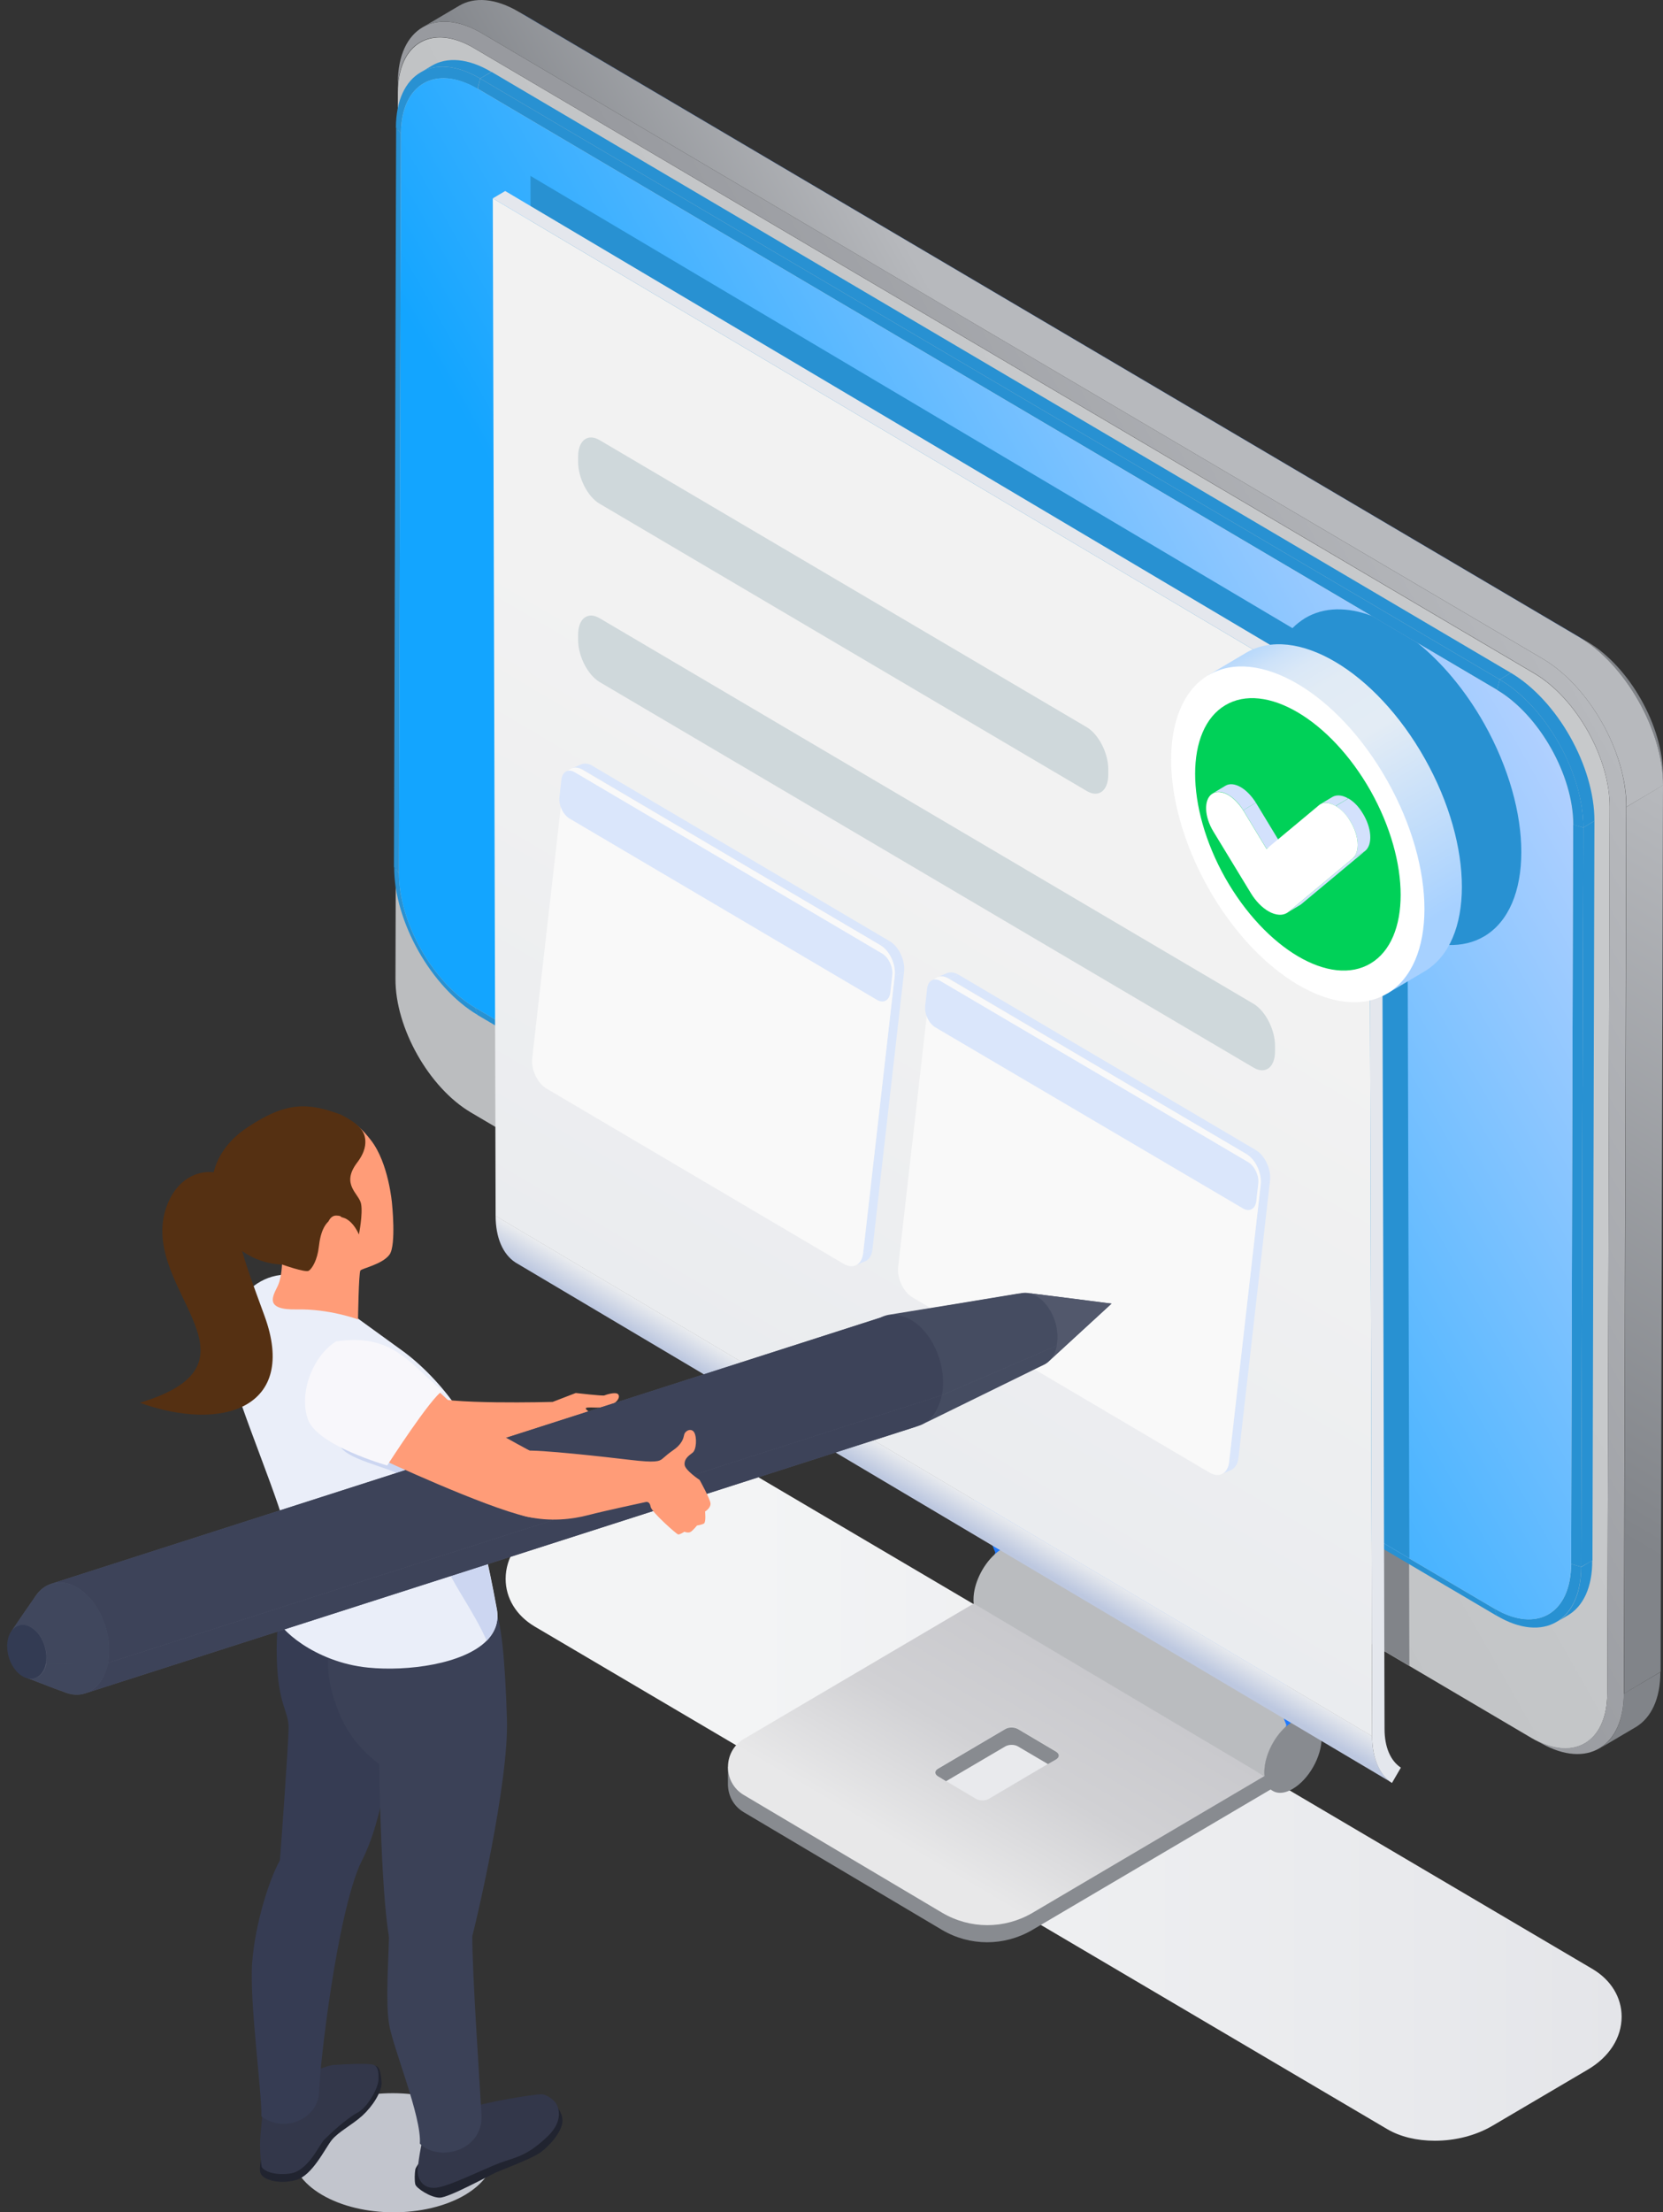 <svg width="188" height="250" viewBox="0 0 188 250" fill="none" xmlns="http://www.w3.org/2000/svg">
<rect x="0" y="0" width="188" height="250" fill="#333333" stroke="none"/>
<path d="M162.206 241.912C160.163 241.912 158.268 241.46 156.791 240.581L60.435 183.797C58.368 182.566 57.162 180.606 57.162 178.42C57.162 176.033 58.565 173.847 61.026 172.415L71.781 166.083C73.627 165.003 75.941 164.4 78.279 164.4C80.322 164.4 82.192 164.852 83.694 165.732L180.05 222.515C182.117 223.747 183.323 225.706 183.323 227.892C183.323 230.279 181.92 232.465 179.459 233.897L168.704 240.229C166.858 241.309 164.569 241.912 162.206 241.912Z" fill="url(#paint0_linear_624_6608)"/>
<path d="M115.591 174.802L148.473 194.299C148.054 194.048 147.513 193.998 146.897 194.199C146.651 194.274 146.405 194.375 146.159 194.55L113.277 175.028C113.523 174.877 113.794 174.751 114.016 174.701C114.631 174.5 115.172 174.55 115.591 174.802Z" fill="#1F79FF"/>
<path d="M145.322 195.153L112.44 175.655L112.514 175.429L145.396 194.927L145.322 195.153Z" fill="#1F79FF"/>
<path d="M146.159 194.525C146.405 194.374 146.676 194.248 146.898 194.173C148.325 193.721 149.408 194.6 149.408 196.409C149.408 198.52 147.956 201.082 146.159 202.138C145.027 202.816 144.043 202.716 143.452 202.012C143.181 201.685 142.984 201.233 142.935 200.68C142.91 200.53 142.91 200.379 142.91 200.228C142.91 198.469 143.919 196.384 145.298 195.128C145.593 194.927 145.864 194.701 146.159 194.525Z" fill="#888B90"/>
<path d="M145.396 194.927L112.514 175.43L92.8 126.611L125.682 146.108L145.396 194.927Z" fill="#1F79FF"/>
<path d="M143.87 202.39L110.988 182.892C110.841 182.792 110.693 182.691 110.595 182.54C110.324 182.214 110.127 181.761 110.078 181.209C110.053 181.058 110.053 180.907 110.053 180.756C110.053 178.998 111.062 176.912 112.441 175.656C112.711 175.405 112.982 175.204 113.277 175.028L146.159 194.525C145.864 194.701 145.593 194.902 145.322 195.153C143.944 196.41 142.935 198.495 142.935 200.254C142.935 200.405 142.935 200.555 142.96 200.706C143.033 201.259 143.206 201.711 143.476 202.038C143.6 202.189 143.723 202.289 143.87 202.39Z" fill="#BABCBF"/>
<path d="M142.96 200.706L110.078 183.168L84.088 198.469C83.521 198.796 83.078 199.273 82.783 199.776L82.291 199.65V201.61C82.291 202.841 82.882 204.072 84.063 204.776L106.46 218.067C109.635 219.952 113.524 219.952 116.698 218.093L143.649 202.213L142.96 200.706Z" fill="#888B90"/>
<path d="M110.078 181.209L84.087 196.511C81.7 197.918 81.7 201.436 84.087 202.843L106.484 216.134C109.659 218.018 113.548 218.018 116.723 216.159L142.935 200.707L110.078 181.209Z" fill="url(#paint1_linear_624_6608)"/>
<path d="M126.986 144.751L146.947 194.123C146.676 194.249 146.43 194.375 146.184 194.525C145.888 194.701 145.618 194.902 145.347 195.153L145.421 194.927L125.707 146.108L126.986 144.751Z" fill="#1F79FF"/>
<path d="M125.682 146.108L92.8 126.611L94.105 125.254L126.986 144.751L125.682 146.108Z" fill="#1F79FF"/>
<path d="M58.639 1.334L59.574 1.862L179.484 72.54L178.549 72.013L58.639 1.334Z" fill="#1F79FF"/>
<path d="M58.417 1.209C58.737 1.385 59.057 1.561 59.377 1.762C59.451 1.787 59.5 1.837 59.574 1.862L58.639 1.335C58.565 1.284 58.491 1.259 58.417 1.209Z" fill="#1F79FF"/>
<path d="M184.948 195.154L180.813 197.591C182.511 196.586 183.57 194.425 183.57 191.385L187.705 188.948C187.705 191.988 186.646 194.124 184.948 195.154Z" fill="#818489"/>
<path d="M188 88.722V87.616L187.729 187.817V188.923L188 88.722Z" fill="#1F79FF"/>
<path d="M183.865 91.184L188 88.722L187.729 188.923L183.594 191.385L183.865 91.184Z" fill="url(#paint2_linear_624_6608)"/>
<path d="M178.549 72.013L179.484 72.541C184.21 75.33 188.024 82.089 188 87.616L187.975 88.722C188.024 82.591 183.767 75.104 178.549 72.013Z" fill="#818489"/>
<path d="M173.454 76.109C178.18 78.897 181.994 85.656 181.97 91.184L181.699 191.385C181.674 196.913 177.835 199.174 173.109 196.385L53.224 125.707C48.498 122.918 44.684 116.159 44.708 110.631L44.979 10.43C45.004 4.877 48.843 2.641 53.569 5.43L173.454 76.109Z" fill="url(#paint3_linear_624_6608)"/>
<path d="M147.513 69.853C146.996 70.179 146.504 70.556 146.085 70.983L59.943 19.878L60.239 129.853L159.327 188.245L159.105 105.581C162.256 107.064 165.332 107.24 167.769 105.808C173.356 102.466 173.356 91.712 167.769 81.787C162.182 71.863 153.125 66.511 147.513 69.853Z" fill="#818489"/>
<path d="M174.414 74.45L54.504 3.772C49.262 0.682 45.004 3.169 44.979 9.3L44.955 10.405C44.979 4.852 48.819 2.616 53.544 5.405L173.454 76.084C178.18 78.872 181.995 85.631 181.97 91.159L181.699 191.36C181.675 196.837 177.934 199.073 173.307 196.46C173.627 196.636 173.947 196.812 174.267 197.013C179.41 199.903 183.57 197.415 183.57 191.36L183.841 91.159C183.89 85.028 179.657 77.541 174.414 74.45Z" fill="url(#paint4_linear_624_6608)"/>
<path d="M178.549 72.013L58.639 1.335C56.005 -0.223 53.618 -0.374 51.895 0.656L47.76 3.093C49.483 2.063 51.87 2.214 54.504 3.772L174.414 74.45C179.656 77.541 183.89 85.028 183.865 91.184L188 88.747C188.025 82.591 183.767 75.103 178.549 72.013Z" fill="url(#paint5_linear_624_6608)"/>
<path d="M53.716 113.873L54.011 114.702C48.769 111.611 44.536 104.124 44.56 97.968L45.102 98.647C45.077 104.25 48.941 111.059 53.716 113.873Z" fill="#2891D2"/>
<path d="M45.102 98.647L44.536 97.968L44.782 14.4L45.324 15.079L45.102 98.647Z" fill="#2891D2"/>
<path d="M47.538 8.194L48.794 7.44C50.516 6.41 52.904 6.561 55.537 8.119L54.282 8.873C51.648 7.315 49.261 7.164 47.538 8.194Z" fill="#2891D2"/>
<path d="M45.323 15.079L44.757 14.4C44.782 8.245 49.04 5.782 54.282 8.873L53.987 10.054C49.236 7.24 45.348 9.501 45.323 15.079Z" fill="#2891D2"/>
<path d="M168.95 181.787L169.245 182.616L53.987 114.702L53.716 113.873L168.95 181.787Z" fill="#2891D2"/>
<path d="M177.244 182.541L175.989 183.294C177.687 182.289 178.745 180.128 178.745 177.088L180.001 176.334C180.025 179.375 178.967 181.535 177.244 182.541Z" fill="#2891D2"/>
<path d="M177.613 176.737L178.746 177.063C178.721 183.219 174.463 185.682 169.221 182.591L168.925 181.762C173.725 184.601 177.589 182.34 177.613 176.737Z" fill="#2891D2"/>
<path d="M178.991 93.521L180.247 92.767L180.025 176.335L178.745 177.064L178.991 93.521Z" fill="#2891D2"/>
<path d="M177.835 93.169L178.992 93.521L178.745 177.063L177.613 176.737L177.835 93.169Z" fill="#2891D2"/>
<path d="M54.011 10.028L54.282 8.873L169.541 76.787L169.245 77.968L54.011 10.028Z" fill="#2891D2"/>
<path d="M54.282 8.872L55.562 8.119L170.796 76.033L169.541 76.787L54.282 8.872Z" fill="#2891D2"/>
<path d="M169.245 77.968L54.011 10.028C49.236 7.239 45.348 9.5 45.323 15.078L45.102 98.646C45.077 104.249 48.941 111.058 53.716 113.872L168.95 181.787C173.724 184.601 177.589 182.339 177.613 176.736L177.835 93.169C177.859 87.591 173.995 80.782 169.245 77.968Z" fill="url(#paint6_linear_624_6608)"/>
<path d="M167.793 81.787C165.652 77.993 162.994 74.853 160.237 72.642L155.093 69.602C152.337 68.571 149.679 68.571 147.537 69.853C147.02 70.179 146.528 70.556 146.11 70.983L59.968 19.878L60.238 117.692L159.327 176.084L159.13 105.581C162.28 107.064 165.357 107.24 167.793 105.808C173.38 102.491 173.38 91.737 167.793 81.787Z" fill="#2891D2"/>
<path d="M169.245 77.968L169.54 76.787C174.783 79.878 179.016 87.365 178.992 93.521L177.859 93.194C177.859 87.591 173.995 80.782 169.245 77.968Z" fill="#2891D2"/>
<path d="M169.541 76.787L170.796 76.033C176.038 79.124 180.271 86.611 180.247 92.767L178.992 93.521C178.992 87.365 174.783 79.877 169.541 76.787Z" fill="#2891D2"/>
<path d="M76.753 121.762C77.097 121.058 77.27 120.506 77.27 120.104L76.753 121.762Z" fill="#52586C"/>
<path d="M157.358 201.46L58.27 142.666C56.842 141.736 56.03 139.852 56.03 137.39L155.118 196.184C155.118 198.646 155.93 200.53 157.358 201.46Z" fill="url(#paint7_linear_624_6608)"/>
<path d="M155.118 196.208L56.03 137.414L55.71 22.415L154.798 81.183L155.118 196.208Z" fill="url(#paint8_linear_624_6608)"/>
<path d="M154.798 81.184L55.71 22.415L57.113 21.586L156.201 80.355L154.798 81.184Z" fill="#E4E7ED"/>
<path d="M156.201 80.355L156.521 195.38C156.521 197.415 157.185 198.972 158.367 199.751L157.358 201.485C155.93 200.555 155.118 198.671 155.118 196.209L154.798 81.209L156.201 80.355Z" fill="#E4E7ED"/>
<path d="M67.77 56.913L122.876 89.4C124.205 90.179 125.288 89.35 125.288 87.541V86.913C125.288 85.103 124.205 82.993 122.876 82.189L67.77 49.727C66.441 48.948 65.358 49.777 65.358 51.586V52.214C65.358 54.023 66.441 56.134 67.77 56.913Z" fill="#CFD8DB"/>
<path d="M67.77 77.063L141.729 120.656C143.058 121.435 144.141 120.606 144.141 118.797V118.169C144.141 116.36 143.058 114.249 141.729 113.445L67.77 69.852C66.441 69.073 65.358 69.902 65.358 71.712V72.34C65.358 74.149 66.441 76.259 67.77 77.063Z" fill="#CFD8DB"/>
<path d="M140.695 83.57C141.114 87.314 142.467 91.485 144.732 95.53C146.996 99.576 149.851 102.842 152.805 105.078L156.841 112.264L161.074 109.751C166.661 106.41 166.661 95.656 161.074 85.731C155.487 75.807 146.405 70.455 140.818 73.797L136.585 76.309L140.695 83.57Z" fill="url(#paint9_linear_624_6608)"/>
<path d="M156.841 88.243C162.428 98.168 162.428 108.921 156.841 112.263C151.254 115.605 142.172 110.253 136.585 100.328C130.998 90.404 130.998 79.65 136.585 76.308C142.197 72.967 151.254 78.318 156.841 88.243Z" fill="white"/>
<path d="M154.946 89.373C159.474 97.439 159.474 106.157 154.946 108.871C150.417 111.584 143.058 107.238 138.505 99.198C133.976 91.132 133.976 82.414 138.505 79.7C143.033 76.986 150.393 81.333 154.946 89.373Z" fill="#00D158"/>
<path d="M146.898 102.313L145.47 103.167C145.544 103.142 145.593 103.092 145.642 103.042L147.07 102.188C147.021 102.238 146.972 102.288 146.898 102.313Z" fill="#C6C0D0"/>
<path d="M137.102 89.651L138.529 88.796C139.022 88.495 139.661 88.596 140.301 88.972C140.892 89.324 141.483 89.927 141.975 90.706L140.547 91.56C140.08 90.781 139.465 90.178 138.874 89.827C138.234 89.45 137.594 89.349 137.102 89.651Z" fill="#D3E1FC"/>
<path d="M140.548 91.56L141.975 90.706L144.609 95.053L143.181 95.907L140.548 91.56Z" fill="#D3E1FC"/>
<path d="M152.903 97.013L154.33 96.158L147.094 102.188L145.667 103.043L152.903 97.013Z" fill="#D3E1FC"/>
<path d="M149.211 90.907L150.638 90.052C151.131 89.776 151.771 89.851 152.411 90.228L150.983 91.082C150.343 90.68 149.703 90.605 149.211 90.907Z" fill="#D3E1FC"/>
<path d="M151.008 91.083L152.435 90.228C153.001 90.555 153.567 91.108 154.01 91.837C155.069 93.495 155.216 95.43 154.33 96.158L152.903 97.012C153.789 96.284 153.641 94.349 152.583 92.691C152.115 91.962 151.549 91.409 151.008 91.083Z" fill="#D3E1FC"/>
<path d="M151.008 91.083C151.574 91.409 152.14 91.962 152.583 92.691C153.641 94.349 153.789 96.284 152.903 97.012L145.667 103.042C145.076 103.52 144.239 103.47 143.378 102.967C142.689 102.565 141.975 101.861 141.409 100.932L137.176 93.972C136.142 92.289 136.068 90.379 137.003 89.726C137.496 89.374 138.185 89.449 138.874 89.851C139.465 90.203 140.055 90.806 140.548 91.585L143.181 95.932L149.063 91.032C149.556 90.58 150.269 90.656 151.008 91.083Z" fill="white"/>
<path d="M106.042 199.852C105.623 200.103 105.623 200.48 106.042 200.731L110.324 203.269C110.743 203.52 111.407 203.52 111.801 203.269L119.381 198.796C119.8 198.545 119.8 198.168 119.381 197.917L115.099 195.379C114.68 195.128 114.016 195.128 113.622 195.379L106.042 199.852Z" fill="#E9EAED"/>
<path d="M106.041 200.731L106.952 201.284L113.622 197.365C114.04 197.113 114.705 197.113 115.099 197.365L118.471 199.349L119.381 198.822C119.8 198.571 119.8 198.194 119.381 197.942L115.099 195.405C114.68 195.153 114.016 195.153 113.622 195.405L106.041 199.877C105.648 200.103 105.623 200.48 106.041 200.731Z" fill="#888B90"/>
<path d="M105.968 110.43L107.026 109.978C107.395 109.827 107.838 109.852 108.331 110.129L107.272 110.581C106.805 110.305 106.362 110.254 105.968 110.43Z" fill="#DAE6FB"/>
<path d="M139.145 166.134L138.086 166.587C138.529 166.386 138.874 165.908 138.948 165.205L140.006 164.752C139.932 165.456 139.588 165.933 139.145 166.134Z" fill="#DAE6FB"/>
<path d="M107.272 110.581L108.331 110.129L141.951 129.953L140.892 130.405L107.272 110.581Z" fill="#DAE6FB"/>
<path d="M142.517 133.848L143.575 133.396L140.006 164.752L138.948 165.205L142.517 133.848Z" fill="#DAE6FB"/>
<path d="M140.892 130.405L141.951 129.953C142.984 130.556 143.723 132.114 143.575 133.42L142.517 133.873C142.664 132.566 141.926 131.008 140.892 130.405Z" fill="#DAE6FB"/>
<path d="M140.892 130.406C141.926 131.009 142.664 132.567 142.517 133.873L138.948 165.205C138.8 166.511 137.84 167.039 136.782 166.436L103.162 146.612C102.128 146.009 101.39 144.451 101.537 143.17L105.106 111.838C105.254 110.532 106.214 109.979 107.247 110.607L140.892 130.406Z" fill="#F9F9F9"/>
<path d="M141.114 131.335C141.828 131.762 142.345 132.842 142.246 133.722L142.025 135.707C141.926 136.611 141.262 136.988 140.523 136.561L105.722 116.084C105.008 115.656 104.491 114.576 104.59 113.697L104.811 111.712C104.91 110.807 105.574 110.43 106.313 110.857L141.114 131.335Z" fill="#DAE6FB"/>
<path d="M64.619 86.837L65.677 86.385C66.047 86.234 66.49 86.26 66.982 86.536L65.924 86.988C65.431 86.712 64.988 86.687 64.619 86.837Z" fill="#DAE6FB"/>
<path d="M97.772 142.541L96.713 142.993C97.156 142.792 97.501 142.314 97.575 141.611L98.633 141.159C98.559 141.862 98.239 142.365 97.772 142.541Z" fill="#DAE6FB"/>
<path d="M65.899 86.988L66.957 86.536L100.577 106.36L99.519 106.812L65.899 86.988Z" fill="#DAE6FB"/>
<path d="M101.144 110.28L102.202 109.828L98.633 141.16L97.575 141.612L101.144 110.28Z" fill="#DAE6FB"/>
<path d="M99.519 106.813L100.577 106.36C101.611 106.963 102.349 108.521 102.202 109.828L101.143 110.28C101.291 108.973 100.577 107.416 99.519 106.813Z" fill="#DAE6FB"/>
<path d="M99.519 106.812C100.553 107.415 101.291 108.973 101.144 110.279L97.575 141.611C97.427 142.918 96.467 143.445 95.409 142.842L61.789 123.018C60.755 122.415 60.017 120.857 60.165 119.576L63.733 88.244C63.881 86.938 64.841 86.385 65.875 87.013L99.519 106.812Z" fill="#F9F9F9"/>
<path d="M99.741 107.767C100.455 108.194 100.971 109.274 100.873 110.154L100.651 112.138C100.553 113.043 99.888 113.42 99.15 112.993L64.373 92.49C63.659 92.063 63.143 90.983 63.241 90.103L63.462 88.118C63.561 87.214 64.225 86.837 64.964 87.264L99.741 107.767Z" fill="#DAE6FB"/>
<path d="M52.559 248.043C48.105 250.657 40.869 250.657 36.389 248.018C31.91 245.38 31.885 241.109 36.34 238.496C40.795 235.883 48.031 235.883 52.51 238.521C56.989 241.159 57.014 245.405 52.559 248.043Z" fill="#C2C5CD"/>
<path d="M48.08 243.621C48.031 243.646 47.022 244.727 46.948 245.179C46.874 245.631 46.849 246.41 46.948 246.837C47.046 247.264 48.671 248.345 49.705 248.345C50.738 248.345 55.168 245.907 56.104 245.48C57.039 245.078 60.066 243.948 61.051 243.269C62.035 242.566 63.61 240.882 63.586 239.626C63.561 238.395 62.478 237.39 61.494 237.415C60.509 237.465 48.08 243.621 48.08 243.621Z" fill="#212430"/>
<path d="M29.793 242.516C29.572 243.169 29.448 244.325 29.399 244.802C29.35 245.28 29.375 245.682 29.793 246.008C30.211 246.335 31.565 246.838 33.436 246.36C35.306 245.883 36.758 242.742 37.521 241.813C38.284 240.883 39.835 240.104 40.967 239.074C42.099 238.044 43.231 236.335 43.133 235.23C43.01 234.124 42.936 233.345 42.197 233.471C41.41 233.571 29.793 242.516 29.793 242.516Z" fill="#212430"/>
<path d="M29.744 238.37C29.744 238.37 29.399 241.133 29.399 242.314C29.399 243.495 29.522 244.475 29.572 244.802C29.621 245.128 30.605 245.882 32.722 245.631C34.838 245.38 36.044 242.415 36.66 241.787C37.275 241.159 39.17 239.4 40.401 238.747C41.631 238.093 42.764 235.907 42.788 235.028C42.813 234.149 42.764 233.571 42.247 233.345C41.73 233.118 38.949 233.269 37.743 233.345C36.537 233.42 32.919 235.254 32.919 235.254L29.744 238.37Z" fill="#33374A"/>
<path d="M52.658 238.345C54.824 237.516 60.263 236.687 61.124 236.662C61.986 236.637 62.773 237.566 62.773 237.566C62.773 237.566 64.176 239.3 61.813 241.511C59.451 243.722 58.319 243.747 56.497 244.425C54.676 245.104 50.935 247.013 49.36 247.214C47.785 247.415 47.292 246.234 47.218 245.531C47.169 244.827 47.661 241.812 47.957 241.285C48.277 240.757 52.658 238.345 52.658 238.345Z" fill="#33374A"/>
<path d="M32.87 177.39C32.205 179.375 31.147 182.088 31.294 187.44C31.442 192.792 32.648 193.269 32.623 195.304C32.599 197.339 31.738 209.048 31.639 210.279C31.541 211.51 38.752 213.621 40.229 211.435C41.705 209.249 43.33 204.651 44.068 197.817C44.806 190.957 45.102 183.897 44.068 182.088C43.01 180.279 32.87 177.39 32.87 177.39Z" fill="#363C53"/>
<path d="M38.285 181.41C36.586 187.289 36.808 189.626 38.285 193.445C39.761 197.289 42.862 199.324 42.862 199.324C42.862 199.324 43.084 215.958 44.191 219.802C45.299 223.646 52.387 222.365 53.126 219.802C53.864 217.239 57.531 201.36 57.31 194.274C57.088 187.189 56.645 183.068 55.833 181.41C55.021 179.752 38.285 181.41 38.285 181.41Z" fill="#3B4157"/>
<path d="M34.223 208.697C34.223 208.697 32.796 208.144 31.614 210.28C30.433 212.415 28.858 217.315 28.513 221.712C28.169 226.109 29.621 236.436 29.547 239.149C32.156 241.134 35.995 239.425 36.069 236.385C36.143 233.345 38.087 216.385 40.795 210.481C39.072 207.415 34.223 208.697 34.223 208.697Z" fill="#363C53"/>
<path d="M46.037 214.124C46.037 214.124 44.019 215.908 43.97 218.848C43.921 221.787 43.576 226.008 43.97 228.647C44.364 231.285 47.686 239.174 47.465 242.24C49.606 244.375 54.652 243.069 54.43 238.973C54.209 234.878 53.372 223.044 53.396 218.672C53.446 214.275 46.037 214.124 46.037 214.124Z" fill="#3B4157"/>
<path d="M55.021 185.404C52.412 188.043 46.086 188.897 41.607 188.445C35.528 187.842 31.319 183.922 31.27 182.691C31.245 181.46 32.205 175.279 32.279 173.294C32.353 171.309 26.741 158.319 26.175 154.927C25.584 151.535 25.954 148.771 27.209 146.887C28.489 145.002 30.852 143.57 33.83 144.173C35.306 145.254 43.281 151.058 45.422 152.59C47.563 154.123 49.95 156.56 51.649 159.073C51.772 159.249 51.87 159.425 51.969 159.651C52.018 159.751 52.042 159.852 52.092 159.952C52.215 160.254 52.338 160.605 52.436 160.957C52.486 161.108 52.51 161.259 52.559 161.41C52.609 161.636 52.682 161.887 52.732 162.138C52.756 162.188 52.756 162.239 52.756 162.289C52.781 162.44 52.806 162.59 52.83 162.741C52.855 162.892 52.879 163.068 52.929 163.219C52.953 163.445 53.002 163.646 53.027 163.872C53.052 163.972 53.052 164.048 53.076 164.148C53.101 164.299 53.125 164.475 53.15 164.626C53.298 165.756 53.421 166.912 53.495 167.942C53.519 168.093 53.519 168.244 53.544 168.369C53.618 169.148 53.691 169.852 53.741 170.43C53.741 170.53 53.765 170.631 53.765 170.706C53.815 171.083 53.864 171.384 53.913 171.611C53.938 171.661 53.938 171.736 53.962 171.786C54.405 173.621 55.045 175.706 56.177 181.862C56.423 183.269 55.956 184.45 55.021 185.404Z" fill="#EAEEF9"/>
<path d="M31.688 139.475C32.057 141.887 31.934 144.199 31.393 145.33C30.851 146.46 29.818 148.043 33.534 147.968C37.251 147.892 40.475 149.098 40.475 149.098C40.475 149.098 40.549 143.822 40.745 143.571C40.942 143.319 43.256 142.867 44.044 141.762C44.806 140.656 44.314 135.983 44.314 135.983C44.314 135.983 43.945 131.46 41.952 128.872C39.958 126.284 38.949 126.335 36.807 126.586C34.691 126.787 31.688 139.475 31.688 139.475Z" fill="#FF9C78"/>
<path d="M40.352 131.41C38.506 133.873 40.598 134.878 40.819 136.034C41.041 137.189 40.573 139.501 40.573 139.501C40.573 139.501 39.736 137.415 38.235 137.541C36.709 137.692 36.217 139.35 36.045 140.883C35.872 142.415 35.282 143.345 34.913 143.596C34.543 143.848 31.885 142.893 31.885 142.893C31.885 142.893 27.603 142.968 25.289 139.074C22.951 135.204 23.443 130.405 27.947 127.415C32.427 124.425 34.863 124.601 38.531 125.958C40.721 127.064 41.189 127.893 41.287 128.722C41.336 129.25 41.336 130.129 40.352 131.41Z" fill="#553012"/>
<path d="M39.072 138.696C38.481 137.566 38.85 137.39 38.014 137.365C37.177 137.339 36.684 138.646 37.127 139.802C37.571 140.958 38.85 141.334 39.293 140.782C39.736 140.229 39.072 138.696 39.072 138.696Z" fill="#FF9C78"/>
<path d="M55.021 185.405C53.642 182.289 51.427 179.274 50.689 177.515C49.532 174.701 47.317 168.244 45.816 167.013C44.314 165.757 38.58 164.978 38.284 162.993C38.284 162.993 44.117 154.777 51.944 159.651C51.993 159.752 52.018 159.852 52.067 159.953C52.19 160.254 52.313 160.606 52.412 160.958C52.461 161.108 52.486 161.259 52.535 161.41C52.584 161.636 52.658 161.887 52.707 162.139C52.732 162.189 52.732 162.239 52.732 162.289C52.756 162.44 52.781 162.591 52.806 162.742C52.83 162.892 52.855 163.068 52.904 163.219C52.929 163.445 52.978 163.646 53.002 163.872C53.027 163.973 53.027 164.048 53.052 164.149C53.076 164.299 53.101 164.475 53.126 164.626C53.273 165.757 53.396 166.912 53.47 167.943C53.495 168.093 53.495 168.244 53.519 168.37C53.593 169.149 53.667 169.852 53.716 170.43C53.716 170.53 53.741 170.631 53.741 170.706C53.79 171.083 53.839 171.385 53.889 171.611C53.913 171.661 53.913 171.737 53.938 171.787C54.381 173.621 55.021 175.706 56.153 181.862C56.423 183.269 55.956 184.45 55.021 185.405Z" fill="#CCD6F1"/>
<path d="M66.416 159.4C66.022 159.074 66.268 159.049 66.81 159.049C67.351 159.049 67.819 159.149 68.779 158.873C69.739 158.596 70.157 157.893 69.886 157.566C69.615 157.24 68.483 157.617 68.311 157.692C68.139 157.767 65.087 157.416 65.087 157.416L62.478 158.421C62.478 158.421 50.221 158.772 48.178 157.717C46.136 156.637 49.384 159.978 54.971 162.265C60.558 164.551 71.732 164.4 70.403 163.094C69.049 161.737 66.416 159.4 66.416 159.4Z" fill="#FF9C78"/>
<path d="M125.658 147.314L118.545 153.847C117.831 154.5 116.797 154.6 115.788 153.997C114.164 152.992 113.155 150.505 113.573 148.445C113.893 146.837 114.951 145.957 116.157 146.108C119.012 146.46 122.827 146.937 125.658 147.314Z" fill="#52586C"/>
<path d="M125.658 147.315L118.545 153.848C118.988 153.446 119.308 152.843 119.455 152.064L125.658 147.315Z" fill="#52586C"/>
<path d="M116.157 146.109L125.657 147.315L119.455 152.064C119.849 150.003 118.864 147.516 117.24 146.511C116.871 146.285 116.526 146.134 116.157 146.109Z" fill="#52586C"/>
<path d="M115.542 146.109C114.582 146.26 113.819 147.089 113.548 148.42C113.154 150.481 114.139 152.968 115.763 153.973C116.551 154.451 117.363 154.501 118.003 154.174C113.425 156.41 108.847 158.672 104.269 160.908C103.26 161.385 102.054 161.335 100.848 160.581C98.362 159.049 96.837 155.255 97.452 152.114C97.846 150.079 99.027 148.822 100.479 148.571C105.525 147.767 110.545 146.938 115.542 146.109Z" fill="#52586C"/>
<path d="M118.052 154.199C113.475 156.435 108.897 158.696 104.319 160.932C105.377 160.405 106.189 159.274 106.485 157.666L119.48 152.063C119.258 153.118 118.742 153.847 118.052 154.199Z" fill="#454C61"/>
<path d="M100.504 148.621C105.525 147.792 110.521 146.963 115.542 146.133C116.059 146.058 116.649 146.159 117.24 146.51C118.864 147.515 119.873 150.003 119.455 152.063L106.46 157.666C107.075 154.525 105.549 150.731 103.063 149.199C102.202 148.646 101.316 148.47 100.504 148.621Z" fill="#454C61"/>
<path d="M100.085 148.722C98.83 149.124 97.846 150.33 97.501 152.164C96.886 155.305 98.412 159.099 100.897 160.631C101.931 161.284 102.989 161.41 103.9 161.109L9.611 191.36C8.701 191.661 7.642 191.511 6.608 190.882C4.123 189.35 2.597 185.556 3.212 182.415C3.557 180.581 4.541 179.375 5.796 178.973C34.076 169.903 71.806 157.792 100.085 148.722Z" fill="#52586C"/>
<path d="M103.9 161.109L9.611 191.36C10.867 190.958 11.851 189.752 12.196 187.918L106.485 157.667C106.115 159.501 105.131 160.707 103.9 161.109Z" fill="#3D4359"/>
<path d="M4.049 180.33C3.655 180.882 3.384 181.586 3.212 182.415C2.597 185.556 4.123 189.35 6.608 190.882C6.879 191.058 7.15 191.184 7.421 191.284C7.273 191.234 7.101 191.159 6.978 191.108C6.904 191.083 6.83 191.058 6.756 191.033C6.608 190.958 6.412 190.907 6.289 190.857C6.141 190.807 5.969 190.732 5.846 190.681C5.772 190.656 5.698 190.631 5.624 190.606C5.476 190.556 5.304 190.48 5.181 190.43C5.033 190.38 4.861 190.304 4.738 190.254C4.664 190.229 4.59 190.204 4.516 190.179C4.369 190.129 4.196 190.053 4.073 190.003C3.926 189.953 3.753 189.877 3.63 189.827C3.557 189.802 3.483 189.777 3.409 189.752C3.261 189.701 3.089 189.626 2.966 189.576C2.843 189.526 2.695 189.475 2.572 189.375C1.391 188.646 0.652 186.837 0.948 185.304C1.022 184.902 1.169 184.576 1.341 184.299C2.178 183.018 3.114 181.661 4.049 180.33Z" fill="#52586C"/>
<path d="M5.797 178.972L100.086 148.721C100.996 148.42 102.055 148.57 103.088 149.199C105.574 150.731 107.1 154.525 106.485 157.666L12.196 187.917C12.811 184.776 11.285 180.982 8.799 179.45C7.766 178.822 6.707 178.671 5.797 178.972Z" fill="#3D4359"/>
<path d="M7.421 191.259C7.273 191.209 7.101 191.133 6.978 191.083C6.904 191.058 6.83 191.033 6.756 191.008C6.609 190.957 6.412 190.907 6.289 190.857C6.141 190.807 5.969 190.731 5.846 190.681C5.772 190.656 5.698 190.631 5.624 190.606C5.476 190.555 5.304 190.48 5.181 190.43C5.033 190.38 4.861 190.304 4.738 190.254C4.664 190.229 4.59 190.204 4.517 190.179C4.369 190.128 4.197 190.053 4.074 190.003C3.926 189.952 3.754 189.877 3.631 189.827C3.557 189.802 3.483 189.777 3.409 189.751C3.261 189.701 3.089 189.626 2.966 189.576C4.024 189.952 4.984 189.324 5.255 187.967L12.269 187.892C11.654 190.731 9.611 192.088 7.421 191.259Z" fill="#40475D"/>
<path d="M1.268 184.35C2.203 183.019 3.114 181.662 4.049 180.33C5.132 178.773 6.978 178.345 8.824 179.451C11.31 180.984 12.835 184.778 12.22 187.918L5.206 187.994C5.501 186.486 4.763 184.677 3.581 183.923C2.671 183.396 1.785 183.597 1.268 184.35Z" fill="#40475D"/>
<path d="M5.181 187.992C4.886 189.5 3.68 190.128 2.498 189.399C1.317 188.671 0.579 186.862 0.874 185.329C1.169 183.822 2.375 183.193 3.557 183.922C4.738 184.651 5.476 186.485 5.181 187.992Z" fill="#333B53"/>
<path d="M43.108 164.878C43.108 164.878 54.627 170.255 59.549 171.385C64.496 172.516 61.297 164.652 60.164 164.074C59.032 163.496 52.289 159.828 51.033 158.596C49.778 157.365 47.76 155.606 47.76 155.606C47.76 155.606 40.598 160.38 43.108 164.878Z" fill="#FF9C78"/>
<path d="M57.95 168.898C57.95 168.898 56.916 170.782 59.55 171.385C62.208 171.988 64.693 171.687 66.515 171.21C68.336 170.732 72.939 169.752 73.037 169.727C73.135 169.727 73.455 169.677 73.554 170.28C73.677 170.883 76.458 173.345 76.655 173.395C76.827 173.446 77.369 173.094 77.369 173.094C77.369 173.094 77.787 173.27 78.058 173.119C78.329 172.968 78.796 172.39 78.796 172.39C78.796 172.39 79.313 172.315 79.584 172.164C79.83 171.988 79.707 170.808 79.707 170.808C79.707 170.808 80.347 170.431 80.322 169.903C80.297 169.401 79.091 167.24 79.091 167.24C79.091 167.24 77.418 166.134 77.393 165.506C77.344 164.878 77.812 164.526 78.279 164.174C78.747 163.848 78.796 162.39 78.476 161.863C78.156 161.335 77.442 161.662 77.344 162.139C77.246 162.617 77.098 162.843 77.098 162.843C77.098 162.843 76.852 163.345 76.212 163.798C75.572 164.25 75.277 164.501 74.907 164.828C74.538 165.154 74.046 165.305 71.289 164.978C68.533 164.652 60.805 163.772 59.303 163.948C57.802 164.124 57.95 168.898 57.95 168.898Z" fill="#FF9C78"/>
<path d="M37.989 151.586C35.331 153.244 33.756 157.465 34.814 160.405C35.872 163.37 43.773 165.606 43.773 165.606C43.773 165.606 48.745 157.867 50.024 157.189C46.185 153.948 44.314 150.656 37.989 151.586Z" fill="#F8F7FB"/>
<path d="M28.095 136.51C27.406 131.711 21.228 130.731 19.013 135.882C14.977 145.304 31.393 153.797 15.814 158.52C25.068 161.862 33.731 159.123 29.892 148.671C27.234 141.41 25.659 137.339 28.095 136.51Z" fill="#553012"/>
<defs>
<linearGradient id="paint0_linear_624_6608" x1="57.178" y1="203.144" x2="183.309" y2="203.144" gradientUnits="userSpaceOnUse">
<stop offset="0.214" stop-color="#F3F4F5"/>
<stop offset="0.793" stop-color="#E9EAED"/>
<stop offset="1" stop-color="#E4E5E9"/>
</linearGradient>
<linearGradient id="paint1_linear_624_6608" x1="104.122" y1="214.746" x2="120.329" y2="187.248" gradientUnits="userSpaceOnUse">
<stop offset="0.134" stop-color="#E8E8E9"/>
<stop offset="0.58" stop-color="#D1D1D4"/>
<stop offset="1" stop-color="#C9C9CD"/>
</linearGradient>
<linearGradient id="paint2_linear_624_6608" x1="163.474" y1="179.526" x2="209.514" y2="101.412" gradientUnits="userSpaceOnUse">
<stop offset="0.165" stop-color="#818489"/>
<stop offset="1" stop-color="#B7B9BD"/>
</linearGradient>
<linearGradient id="paint3_linear_624_6608" x1="55.957" y1="134.732" x2="171.897" y2="69.162" gradientUnits="userSpaceOnUse">
<stop offset="0.064" stop-color="#BBBDBF"/>
<stop offset="0.74" stop-color="#C7C9CB"/>
</linearGradient>
<linearGradient id="paint4_linear_624_6608" x1="100.438" y1="108.512" x2="173.065" y2="67.438" gradientUnits="userSpaceOnUse">
<stop offset="0.214" stop-color="#989A9F"/>
<stop offset="1" stop-color="#B7B9BD"/>
</linearGradient>
<linearGradient id="paint5_linear_624_6608" x1="83.439" y1="66.213" x2="154.996" y2="25.744" gradientUnits="userSpaceOnUse">
<stop stop-color="#818489"/>
<stop offset="0.433" stop-color="#B7B9BD"/>
</linearGradient>
<linearGradient id="paint6_linear_624_6608" x1="58.749" y1="126.99" x2="165.278" y2="66.743" gradientUnits="userSpaceOnUse">
<stop offset="0.276" stop-color="#13A5FF"/>
<stop offset="1" stop-color="#B0D0FF"/>
</linearGradient>
<linearGradient id="paint7_linear_624_6608" x1="105.776" y1="171.067" x2="107.671" y2="167.851" gradientUnits="userSpaceOnUse">
<stop offset="0.131" stop-color="#BDC8E0"/>
<stop offset="1" stop-color="#EAECEF"/>
</linearGradient>
<linearGradient id="paint8_linear_624_6608" x1="80.983" y1="152.504" x2="131.379" y2="67" gradientUnits="userSpaceOnUse">
<stop stop-color="#EAECEF"/>
<stop offset="0.667" stop-color="#F2F2F2"/>
</linearGradient>
<linearGradient id="paint9_linear_624_6608" x1="163.074" y1="108.602" x2="142.118" y2="73.047" gradientUnits="userSpaceOnUse">
<stop offset="0.111" stop-color="#A7D1FF"/>
<stop offset="0.642" stop-color="#E3ECF5"/>
<stop offset="0.814" stop-color="#E1EBF5"/>
<stop offset="0.889" stop-color="#DAE8F7"/>
<stop offset="0.946" stop-color="#CDE2F9"/>
<stop offset="0.993" stop-color="#BBDAFB"/>
<stop offset="1" stop-color="#B8D9FC"/>
</linearGradient>
</defs>
</svg>
